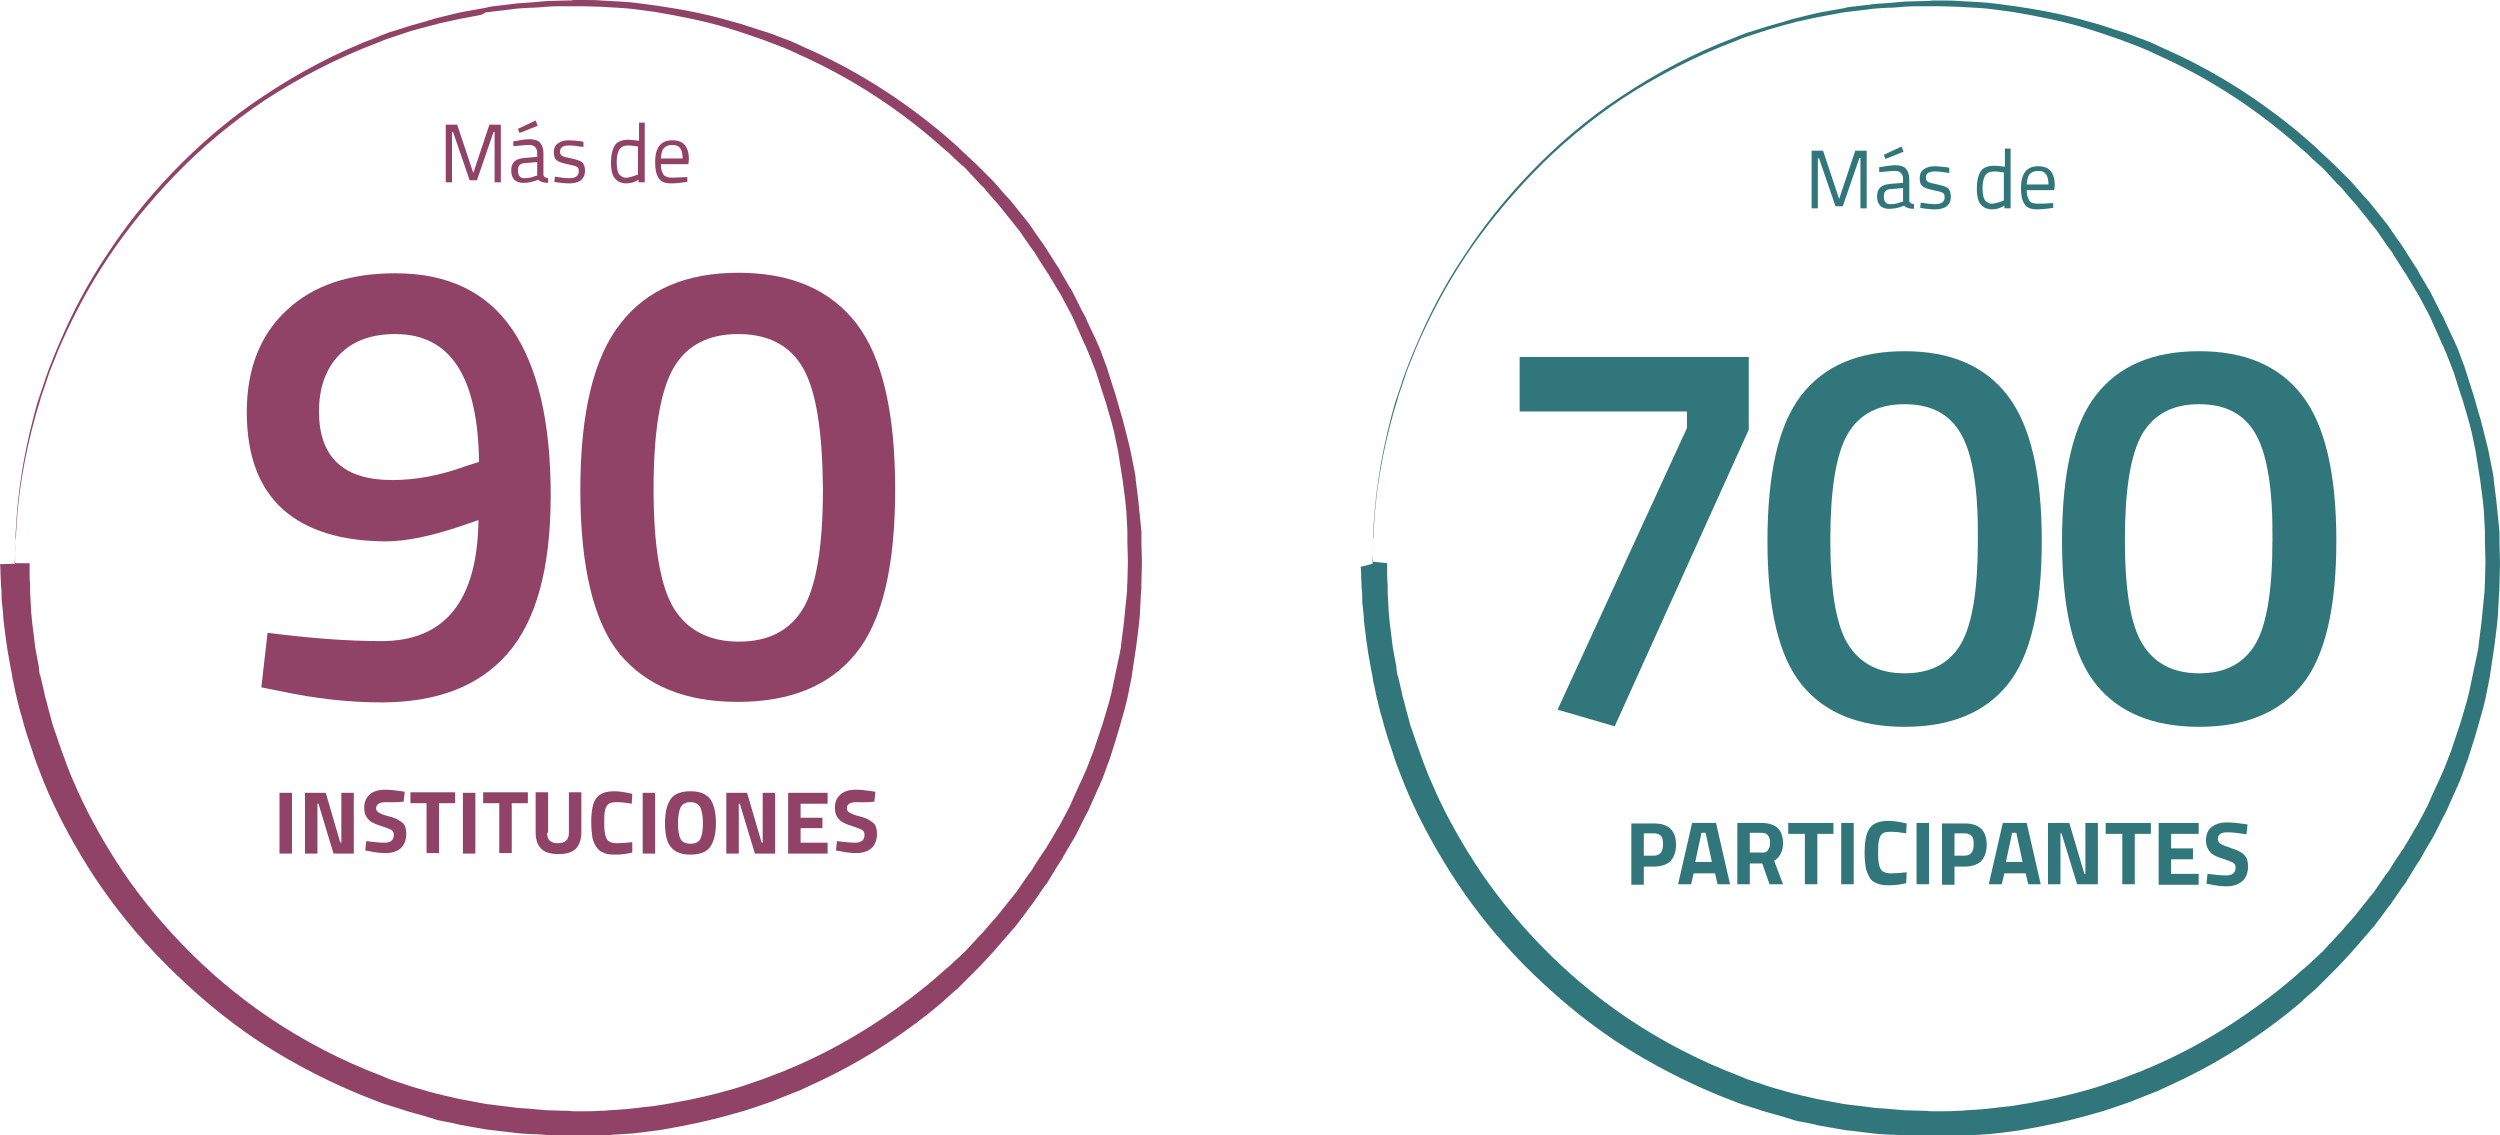 <?xml version="1.0" encoding="utf-8"?>
<!-- Generator: Adobe Illustrator 27.8.1, SVG Export Plug-In . SVG Version: 6.00 Build 0)  -->
<svg version="1.1" id="Layer_1" xmlns="http://www.w3.org/2000/svg" xmlns:xlink="http://www.w3.org/1999/xlink" x="0px" y="0px"
	 viewBox="0 0 481.2 218.5" style="enable-background:new 0 0 481.2 218.5;" xml:space="preserve">
<style type="text/css">
	.st0{fill:#904366;}
	.st1{fill:#30767A;}
</style>
<g>
	<g>
		<g>
			<path class="st0" d="M53.8,164.3v-11.7h2.4v11.7H53.8z"/>
			<path class="st0" d="M58.7,164.3v-11.7h4l2.8,9.6h0.2v-9.6h2.4v11.7h-3.9l-2.9-9.6h-0.2v9.6H58.7z"/>
			<path class="st0" d="M74.3,154.4c-1.3,0-1.9,0.4-1.9,1.2c0,0.4,0.2,0.6,0.5,0.8c0.3,0.2,1,0.5,2.2,0.8s1.9,0.8,2.4,1.2
				s0.7,1.2,0.7,2.1c0,1.2-0.4,2.2-1.1,2.8c-0.7,0.6-1.7,0.9-2.9,0.9c-0.9,0-2-0.1-3.3-0.4l-0.6-0.1l0.2-1.8
				c1.5,0.2,2.7,0.3,3.5,0.3c1.2,0,1.8-0.5,1.8-1.5c0-0.4-0.1-0.7-0.4-0.9c-0.3-0.2-0.8-0.4-1.7-0.7c-1.3-0.4-2.3-0.8-2.8-1.4
				c-0.5-0.5-0.8-1.2-0.8-2.2c0-1.2,0.4-2,1.1-2.6c0.7-0.6,1.7-0.9,2.9-0.9c0.8,0,1.9,0.1,3.2,0.3l0.6,0.1l-0.2,1.9
				C76.1,154.5,74.9,154.4,74.3,154.4z"/>
			<path class="st0" d="M79,154.6v-2.1h8.6v2.1h-3.1v9.6h-2.4v-9.6H79z"/>
			<path class="st0" d="M89.1,164.3v-11.7h2.4v11.7H89.1z"/>
			<path class="st0" d="M93,154.6v-2.1h8.6v2.1h-3.1v9.6h-2.4v-9.6H93z"/>
			<path class="st0" d="M105.3,160.3c0,1.4,0.7,2,2.1,2s2.1-0.7,2.1-2v-7.8h2.4v7.7c0,1.4-0.4,2.5-1.1,3.2c-0.7,0.7-1.9,1-3.3,1
				s-2.6-0.3-3.3-1c-0.7-0.7-1.1-1.7-1.1-3.2v-7.7h2.4V160.3z"/>
			<path class="st0" d="M121.7,164.1c-1.2,0.3-2.3,0.4-3.3,0.4s-1.8-0.1-2.3-0.4c-0.6-0.2-1-0.6-1.4-1.2c-0.3-0.5-0.6-1.1-0.7-1.9
				c-0.1-0.7-0.2-1.6-0.2-2.7c0-2.3,0.3-3.8,1-4.7s1.8-1.3,3.5-1.3c1,0,2.1,0.2,3.4,0.5l-0.1,1.9c-1.1-0.2-2.1-0.3-2.8-0.3
				c-0.8,0-1.3,0.1-1.6,0.3s-0.6,0.6-0.7,1.1c-0.2,0.6-0.2,1.5-0.2,2.9s0.2,2.3,0.5,2.8c0.3,0.5,0.9,0.8,1.9,0.8c0.9,0,2-0.1,3-0.2
				L121.7,164.1z"/>
			<path class="st0" d="M123.7,164.3v-11.7h2.4v11.7H123.7z"/>
			<path class="st0" d="M136.7,163c-0.7,1-2,1.5-3.8,1.5c-1.8,0-3-0.5-3.8-1.5s-1.1-2.5-1.1-4.6c0-2.1,0.4-3.6,1.1-4.6
				c0.7-1,2-1.5,3.8-1.5c1.8,0,3,0.5,3.8,1.5c0.7,1,1.1,2.5,1.1,4.6C137.8,160.5,137.4,162,136.7,163z M131,161.5
				c0.3,0.6,1,0.9,1.9,0.9s1.6-0.3,1.9-0.9c0.3-0.6,0.5-1.6,0.5-3c0-1.4-0.2-2.4-0.5-3.1c-0.3-0.6-1-1-1.9-1c-0.9,0-1.5,0.3-1.9,1
				c-0.3,0.6-0.5,1.7-0.5,3.1C130.5,159.9,130.7,160.9,131,161.5z"/>
			<path class="st0" d="M139.8,164.3v-11.7h4l2.8,9.6h0.2v-9.6h2.4v11.7h-3.9l-2.9-9.6h-0.2v9.6H139.8z"/>
			<path class="st0" d="M151.7,164.3v-11.7h7.6v2.1h-5.2v2.7h4.2v2h-4.2v2.8h5.2v2.1H151.7z"/>
			<path class="st0" d="M164.9,154.4c-1.3,0-1.9,0.4-1.9,1.2c0,0.4,0.2,0.6,0.5,0.8c0.3,0.2,1,0.5,2.2,0.8s1.9,0.8,2.4,1.2
				s0.7,1.2,0.7,2.1c0,1.2-0.4,2.2-1.1,2.8c-0.7,0.6-1.7,0.9-2.9,0.9c-0.9,0-2-0.1-3.3-0.4l-0.6-0.1l0.2-1.8
				c1.5,0.2,2.7,0.3,3.5,0.3c1.2,0,1.8-0.5,1.8-1.5c0-0.4-0.1-0.7-0.4-0.9c-0.3-0.2-0.8-0.4-1.7-0.7c-1.3-0.4-2.3-0.8-2.8-1.4
				c-0.5-0.5-0.8-1.2-0.8-2.2c0-1.2,0.4-2,1.1-2.6c0.7-0.6,1.7-0.9,2.9-0.9c0.8,0,1.9,0.1,3.2,0.3l0.6,0.1l-0.2,1.9
				C166.7,154.5,165.5,154.4,164.9,154.4z"/>
		</g>
	</g>
	<g>
		<g>
			<path class="st0" d="M73.4,123.4c12.3,0,18.5-7.8,18.7-23.3l-2.9,1c-6.1,2.1-11.1,3.1-14.8,3.1c-8.7,0-15.4-2.1-20-6.2
				c-4.6-4.2-6.9-10.4-6.9-18.7c0-8.3,2.6-14.9,7.7-19.6c5.1-4.8,12.1-7.1,20.9-7.1c10.1,0,17.6,3.6,22.5,10.8
				c4.9,7.2,7.4,17.8,7.4,31.9c0,14.1-2.8,24.2-8.3,30.5c-5.5,6.3-13.6,9.4-24.3,9.4c-6.1,0-12.6-0.7-19.6-2.2l-3.5-0.7l1.2-10.5
				C59.3,122.8,66.6,123.4,73.4,123.4z M75.5,92.4c4.6,0,9.3-0.9,14.2-2.7l2.5-0.8C92,72.5,86.7,64.3,76.1,64.3
				c-4.6,0-8.2,1.3-10.8,4c-2.6,2.7-3.9,6.3-3.9,10.9C61.4,88,66.1,92.4,75.5,92.4z"/>
			<path class="st0" d="M119.4,62.3c5-6.5,12.6-9.8,22.7-9.8c10.1,0,17.6,3.2,22.7,9.7c5,6.5,7.5,17.1,7.5,32s-2.5,25.4-7.6,31.6
				c-5,6.2-12.6,9.3-22.7,9.3c-10.1,0-17.6-3.1-22.7-9.2c-5-6.1-7.6-16.7-7.6-31.6S114.3,68.8,119.4,62.3z M154.6,70.9
				c-2.5-4.4-6.7-6.6-12.5-6.6c-5.8,0-10,2.2-12.5,6.6c-2.5,4.4-3.8,12.1-3.8,23.2c0,11.1,1.3,18.7,3.9,23c2.6,4.2,6.8,6.4,12.5,6.4
				c5.7,0,9.8-2.1,12.4-6.4c2.5-4.2,3.8-11.9,3.8-23C158.3,83,157.1,75.3,154.6,70.9z"/>
		</g>
		<g>
			<g>
				<path class="st0" d="M5.7,108.4c0,0,0,0.7,0,1.9c0,0.6,0,1.4,0.1,2.4c0,0.5,0,1,0,1.5c0,0.5,0.1,1.1,0.1,1.7
					c0,0.6,0.1,1.2,0.1,1.9c0.1,0.7,0.1,1.4,0.2,2.1c0.2,1.5,0.4,3.1,0.6,4.8c0.2,0.9,0.3,1.8,0.5,2.7c0.1,0.5,0.2,0.9,0.2,1.4
					c0,0.2,0.1,0.5,0.1,0.7c0,0.2,0.1,0.5,0.2,0.7c0.2,1,0.5,2,0.7,3c0.1,0.5,0.2,1.1,0.4,1.6c0.1,0.5,0.3,1.1,0.4,1.6
					c0.3,1.1,0.6,2.2,0.9,3.3c0.4,1.1,0.8,2.3,1.2,3.5c0.4,1.2,0.9,2.4,1.3,3.6c0.5,1.2,0.9,2.5,1.5,3.7c2.1,5,4.9,10.2,8.3,15.5
					c3.4,5.3,7.6,10.6,12.5,15.7c4.9,5.1,10.6,10,17,14.3c6.4,4.3,13.6,8.1,21.5,11.1l0.7,0.3c0.2,0.1,0.5,0.2,0.7,0.3
					c0.5,0.2,1,0.3,1.5,0.5c1,0.3,2,0.7,3,1c1,0.3,2,0.6,3.1,0.9c0.5,0.1,1,0.3,1.5,0.4c0.5,0.1,1,0.2,1.6,0.4
					c1.1,0.2,2.1,0.5,3.2,0.7c0.5,0.1,1.1,0.2,1.6,0.3c0.5,0.1,1.1,0.2,1.6,0.3c0.5,0.1,1.1,0.2,1.6,0.3l0.8,0.1l0.8,0.1
					c1.1,0.1,2.2,0.3,3.3,0.4c1.1,0.2,2.2,0.2,3.3,0.3c1.1,0.1,2.2,0.2,3.4,0.3c1.1,0,2.3,0.1,3.4,0.1c0.6,0,1.1,0,1.7,0.1
					c0.1,0,0.1,0,0.2,0l0.2,0l0.4,0l0.9,0c1.2,0,2.3,0,3.5-0.1l0.4,0l0.4,0l0.9-0.1c0.6,0,1.1-0.1,1.7-0.1c2.3-0.1,4.6-0.5,6.9-0.7
					c4.6-0.7,9.3-1.6,13.9-2.9c2.3-0.6,4.6-1.4,6.9-2.2c1.1-0.4,2.3-0.9,3.4-1.3c0.6-0.2,1.1-0.4,1.7-0.7l1.7-0.7
					c8.9-3.9,17.4-9.2,25.2-15.6c1-0.8,1.9-1.6,2.9-2.5c0.2-0.2,0.5-0.4,0.7-0.6l0.7-0.6l1.4-1.3c0.5-0.4,0.9-0.9,1.4-1.3l1.3-1.4
					l1.3-1.4c0.4-0.5,0.9-0.9,1.3-1.4c0.8-1,1.7-1.9,2.5-2.9c0.4-0.5,0.8-1,1.2-1.5l1.2-1.5c0.4-0.5,0.8-1,1.2-1.5l1.1-1.6l1.1-1.6
					c0.4-0.5,0.8-1,1.1-1.6c0.7-1.1,1.4-2.2,2.1-3.2l0.3-0.4l0.2-0.4l0.5-0.8l1-1.7c0.3-0.6,0.7-1.1,1-1.7l0.9-1.7l0.9-1.7l0.4-0.9
					c0.1-0.3,0.3-0.6,0.4-0.9c0.5-1.2,1.1-2.4,1.6-3.5c0.1-0.3,0.3-0.6,0.4-0.9l0.4-0.9l0.7-1.8c0.2-0.6,0.5-1.2,0.7-1.8l0.6-1.8
					l0.6-1.8l0.3-0.9c0.1-0.3,0.2-0.6,0.3-0.9l1.1-3.7c0.2-0.6,0.3-1.3,0.5-1.9l0.4-1.9l0.4-1.9l0.4-1.9l0.4-1.9
					c0.1-0.6,0.3-1.3,0.3-1.9l0.5-3.9c0-0.3,0.1-0.6,0.1-1l0.1-1l0.2-2l0.2-2c0.1-0.7,0-1.3,0.1-2l0.1-3.9l-0.1-4l0-1
					c0-0.3,0-0.7,0-1l-0.1-1.9l-0.1-1.9l-0.1-1c0-0.3-0.1-0.6-0.1-1l-0.5-3.9c-0.1-0.7-0.2-1.3-0.3-1.9l-0.3-1.9l-0.3-1.9l-0.4-1.9
					l-0.4-1.9c-0.2-0.6-0.3-1.3-0.5-1.9l-1.1-3.8c-0.1-0.3-0.2-0.6-0.3-0.9l-0.3-0.9l-0.6-1.9l-0.6-1.9c-0.2-0.6-0.5-1.2-0.7-1.8
					l-0.7-1.8l-0.4-0.9c-0.1-0.3-0.2-0.6-0.4-0.9c-0.5-1.2-1.1-2.4-1.6-3.6c-0.1-0.3-0.3-0.6-0.4-0.9l-0.4-0.9l-0.9-1.7l-0.9-1.7
					c-0.3-0.6-0.6-1.1-1-1.7l-1-1.7l-0.5-0.8l-0.2-0.4l-0.3-0.4c-0.7-1.1-1.4-2.2-2.1-3.3c-0.3-0.6-0.7-1.1-1.1-1.6l-1.1-1.6
					l-1.1-1.6c-0.4-0.5-0.8-1-1.2-1.5l-1.2-1.5c-0.4-0.5-0.8-1-1.2-1.5c-0.8-1-1.7-1.9-2.5-2.9c-0.4-0.5-0.8-1-1.3-1.4l-1.3-1.4
					l-1.3-1.4c-0.4-0.5-0.9-0.9-1.4-1.3l-1.4-1.3l-0.7-0.7c-0.2-0.2-0.5-0.4-0.7-0.6c-1-0.8-1.9-1.7-2.9-2.5
					c-7.7-6.5-16.3-11.9-25.3-15.9l-1.7-0.8c-0.6-0.2-1.1-0.5-1.7-0.7c-1.1-0.4-2.3-0.9-3.4-1.3c-2.3-0.8-4.6-1.6-6.9-2.3
					c-4.6-1.4-9.3-2.3-14-3.1c-2.4-0.3-4.7-0.7-7-0.8c-0.6,0-1.2-0.1-1.8-0.1c-0.6,0-1.2-0.1-1.7-0.1c-1.2,0-2.3-0.1-3.5-0.1
					c-0.6,0-1.2,0-1.7,0c-0.6,0-1.2,0-1.7,0c-1.2,0-2.3,0-3.5,0.1c-1.1,0.1-2.3,0.2-3.4,0.2c-1.1,0.1-2.3,0.1-3.4,0.3
					c-1.1,0.1-2.2,0.3-3.4,0.4l-0.8,0.1l-0.8,0.1C93,2.8,92.4,2.9,91.9,3c-0.5,0.1-1.1,0.2-1.6,0.3c-0.5,0.1-1.1,0.2-1.6,0.3
					c-1.1,0.2-2.2,0.5-3.2,0.7c-0.5,0.1-1.1,0.2-1.6,0.4c-0.5,0.1-1.1,0.3-1.6,0.4C81.1,5.4,80.1,5.7,79,6C78,6.3,77,6.7,76,7
					c-0.5,0.2-1,0.3-1.5,0.5c-0.3,0.1-0.5,0.2-0.8,0.3l-0.7,0.3c-8,3-15.3,6.8-21.9,11.1c-6.6,4.4-12.4,9.3-17.4,14.5
					c-5,5.2-9.3,10.5-12.9,15.9c-3.6,5.4-6.4,10.7-8.7,15.8c-0.6,1.3-1.1,2.5-1.6,3.8c-0.5,1.2-1,2.4-1.4,3.7
					c-0.4,1.2-0.8,2.4-1.2,3.5c-0.3,1.2-0.7,2.3-1,3.4C4.4,88.7,3.5,96,3.2,100.9c0,0.6-0.1,1.2-0.1,1.7c0,0.5,0,1.1-0.1,1.5
					c0,0.9-0.1,1.7-0.1,2.4c0,1.3-0.1,1.9-0.1,1.9L5.7,108.4z M2.9,108.5c0,0,0-0.7,0-1.9c0-0.6,0-1.4,0.1-2.4c0-0.5,0-1,0-1.5
					c0-0.5,0.1-1.1,0.1-1.7C3.4,96,4.2,88.7,6.6,79.7c0.3-1.1,0.6-2.3,1-3.4C8,75.1,8.4,74,8.8,72.7c0.4-1.2,0.9-2.4,1.4-3.7
					c0.5-1.2,1-2.5,1.6-3.8c2.2-5.1,5-10.5,8.6-15.9c3.5-5.4,7.8-10.9,12.8-16.1c5-5.2,10.8-10.3,17.5-14.7c6.6-4.4,14-8.4,22-11.4
					l0.7-0.3c0.3-0.1,0.5-0.2,0.8-0.3c0.5-0.2,1-0.4,1.5-0.5c1-0.3,2.1-0.7,3.1-1c1.1-0.3,2.1-0.6,3.2-0.9c0.5-0.2,1.1-0.3,1.6-0.5
					c0.5-0.1,1.1-0.3,1.6-0.4c1.1-0.3,2.2-0.5,3.3-0.8c0.5-0.1,1.1-0.2,1.6-0.3c0.6-0.1,1.1-0.2,1.7-0.3c0.6-0.1,1.1-0.2,1.7-0.3
					l0.8-0.2L95,1.2c1.1-0.1,2.3-0.3,3.4-0.4c1.1-0.2,2.3-0.2,3.4-0.3c1.2-0.1,2.3-0.2,3.5-0.3c1.2,0,2.3-0.1,3.5-0.1
					c0.6,0,1.2,0,1.7-0.1c0.6,0,1.2,0,1.8,0c1.2,0,2.4,0,3.5,0.1c0.6,0,1.2,0.1,1.8,0.1c0.6,0,1.2,0.1,1.8,0.1
					c2.4,0.1,4.7,0.5,7.1,0.8c4.8,0.7,9.5,1.6,14.3,3c2.4,0.6,4.7,1.5,7.1,2.2c1.2,0.4,2.3,0.9,3.5,1.3c0.6,0.2,1.2,0.5,1.7,0.7
					c0.6,0.3,1.1,0.5,1.7,0.8c9.2,4,17.9,9.4,25.9,16c1,0.8,2,1.7,2.9,2.5c0.2,0.2,0.5,0.4,0.7,0.6l0.7,0.7l1.4,1.3
					c0.5,0.4,0.9,0.9,1.4,1.3l1.4,1.4l1.4,1.4c0.5,0.5,0.9,0.9,1.3,1.4c0.9,1,1.7,2,2.6,2.9c0.4,0.5,0.8,1,1.2,1.5l1.2,1.5
					c0.4,0.5,0.8,1,1.2,1.5l1.1,1.6l1.1,1.6c0.4,0.5,0.8,1.1,1.1,1.6c0.7,1.1,1.4,2.2,2.1,3.3l0.3,0.4l0.2,0.4l0.5,0.9l1,1.7
					c0.3,0.6,0.7,1.1,1,1.7l0.9,1.8l0.9,1.8l0.5,0.9c0.2,0.3,0.3,0.6,0.4,0.9c0.6,1.2,1.1,2.4,1.7,3.6c0.1,0.3,0.3,0.6,0.4,0.9
					l0.4,0.9l0.7,1.9c0.2,0.6,0.5,1.2,0.7,1.9l0.6,1.9l0.6,1.9l0.3,0.9c0.1,0.3,0.2,0.6,0.3,1c0.4,1.3,0.7,2.6,1.1,3.8
					c0.2,0.6,0.3,1.3,0.5,1.9l0.5,2l0.5,2l0.4,2l0.4,2c0.1,0.7,0.3,1.3,0.3,2l0.5,4c0,0.3,0.1,0.7,0.1,1l0.1,1l0.2,2l0.2,2
					c0,0.3,0,0.7,0,1l0,1l0.1,4l-0.1,4.1c0,0.7,0,1.3-0.1,2l-0.1,2l-0.1,2l-0.1,1c0,0.3-0.1,0.7-0.1,1l-0.5,4
					c-0.1,0.7-0.2,1.3-0.3,2l-0.3,2l-0.3,2l-0.4,2l-0.4,2c-0.2,0.7-0.3,1.3-0.5,2c-0.4,1.3-0.7,2.6-1.1,3.9c-0.1,0.3-0.2,0.6-0.3,1
					l-0.3,1l-0.6,1.9l-0.6,1.9c-0.2,0.6-0.5,1.2-0.7,1.9l-0.7,1.9l-0.4,0.9c-0.1,0.3-0.2,0.6-0.4,0.9c-0.5,1.2-1.1,2.4-1.6,3.6
					c-0.1,0.3-0.3,0.6-0.4,0.9l-0.5,0.9l-0.9,1.8l-0.9,1.8c-0.3,0.6-0.7,1.2-1,1.7l-1,1.7l-0.5,0.9l-0.2,0.4l-0.3,0.4
					c-0.7,1.1-1.4,2.2-2.1,3.4c-0.3,0.6-0.7,1.1-1.1,1.6l-1.1,1.6l-1.1,1.6c-0.4,0.5-0.8,1-1.2,1.6l-1.2,1.6
					c-0.4,0.5-0.8,1.1-1.2,1.5c-0.9,1-1.7,2-2.6,3c-0.4,0.5-0.9,1-1.3,1.5l-1.3,1.4l-1.3,1.4c-0.5,0.5-0.9,0.9-1.4,1.4l-1.4,1.4
					l-0.7,0.7c-0.2,0.2-0.5,0.5-0.7,0.7c-1,0.9-2,1.7-2.9,2.6c-7.9,6.7-16.7,12.2-25.9,16.3c-0.6,0.3-1.1,0.5-1.7,0.8
					c-0.6,0.2-1.2,0.5-1.8,0.7c-1.2,0.5-2.3,0.9-3.5,1.4c-2.4,0.8-4.7,1.7-7.1,2.3c-4.8,1.4-9.6,2.4-14.4,3.2
					c-2.4,0.3-4.8,0.7-7.2,0.8c-0.6,0-1.2,0.1-1.8,0.1l-0.9,0.1l-0.5,0l-0.4,0c-1.2,0-2.3,0.1-3.5,0.1l-0.9,0l-0.4,0l-0.2,0
					c-0.1,0-0.3,0-0.3,0c-0.6,0-1.2,0-1.8,0c-1.2,0-2.4-0.1-3.5-0.1c-1.2-0.1-2.3-0.2-3.5-0.2c-1.2-0.1-2.3-0.1-3.5-0.3
					c-1.2-0.1-2.3-0.3-3.4-0.4l-0.9-0.1l-0.8-0.1c-0.6-0.1-1.1-0.2-1.7-0.3c-0.6-0.1-1.1-0.2-1.7-0.3c-0.6-0.1-1.1-0.2-1.7-0.3
					c-1.1-0.3-2.2-0.5-3.3-0.7c-0.5-0.1-1.1-0.2-1.6-0.4c-0.5-0.2-1.1-0.3-1.6-0.5c-1.1-0.3-2.2-0.6-3.2-0.9c-1.1-0.3-2.1-0.7-3.2-1
					c-0.5-0.2-1-0.3-1.6-0.5c-0.3-0.1-0.5-0.2-0.8-0.3l-0.8-0.3c-8.2-3.1-15.7-7-22.5-11.4c-6.8-4.5-12.7-9.6-17.9-14.8
					C26.3,180,22,174.5,18.3,169c-3.6-5.5-6.6-11-8.9-16.2c-0.6-1.3-1.1-2.6-1.6-3.9c-0.5-1.3-1-2.5-1.4-3.8
					c-0.4-1.2-0.8-2.5-1.2-3.6c-0.4-1.2-0.7-2.4-1-3.5c-0.2-0.6-0.3-1.1-0.5-1.7c-0.1-0.6-0.3-1.1-0.4-1.7c-0.3-1.1-0.5-2.2-0.7-3.2
					c-0.1-0.3-0.1-0.5-0.2-0.8c0-0.3-0.1-0.5-0.1-0.8c-0.1-0.5-0.2-1-0.3-1.5c-0.2-1-0.3-1.9-0.5-2.8c-0.3-1.8-0.5-3.5-0.7-5.1
					c-0.1-0.8-0.2-1.5-0.2-2.2c-0.1-0.7-0.1-1.4-0.2-2c-0.1-0.6-0.1-1.2-0.1-1.8c0-0.6,0-1.1-0.1-1.5c0-0.9-0.1-1.7-0.1-2.4
					c0-1.3-0.1-1.9-0.1-1.9L2.9,108.5z"/>
			</g>
		</g>
		<g>
			<path class="st0" d="M85.8,35.1V24H88l3.1,9.3l3.1-9.3h2.2v11.1h-1.2v-9.7H95l-3.2,9.3h-1.4l-3.2-9.3H87v9.7H85.8z"/>
			<path class="st0" d="M104.6,29.5v4.1c0,0.4,0.3,0.6,0.9,0.7l0,0.9c-0.8,0-1.5-0.2-1.9-0.6c-1,0.4-1.9,0.6-2.9,0.6
				c-0.7,0-1.3-0.2-1.7-0.6c-0.4-0.4-0.6-1-0.6-1.8s0.2-1.3,0.6-1.7s1-0.6,1.9-0.7l2.5-0.2v-0.7c0-0.5-0.1-0.9-0.4-1.2
				c-0.2-0.2-0.6-0.4-1-0.4c-0.9,0-1.7,0.1-2.7,0.2l-0.5,0l0-0.9c1.2-0.2,2.2-0.4,3.1-0.4c0.9,0,1.6,0.2,2,0.6
				C104.4,28,104.6,28.6,104.6,29.5z M99.7,32.8c0,1,0.4,1.5,1.2,1.5c0.7,0,1.4-0.1,2.1-0.4l0.4-0.1v-2.6l-2.4,0.2
				c-0.5,0-0.8,0.2-1,0.4S99.7,32.3,99.7,32.8z M99.7,24.8l3.4-1.6l0.4,1l-3.5,1.4L99.7,24.8z"/>
			<path class="st0" d="M109.5,28c-1.2,0-1.7,0.4-1.7,1.2c0,0.4,0.1,0.6,0.4,0.8c0.3,0.2,0.9,0.3,1.8,0.5c0.9,0.2,1.6,0.4,2,0.7
				c0.4,0.3,0.6,0.9,0.6,1.7c0,0.8-0.3,1.4-0.8,1.8c-0.5,0.4-1.3,0.6-2.3,0.6c-0.7,0-1.4-0.1-2.3-0.2l-0.5-0.1l0.1-1
				c1.2,0.2,2.1,0.3,2.7,0.3c0.6,0,1.1-0.1,1.4-0.3c0.3-0.2,0.5-0.5,0.5-1s-0.1-0.8-0.4-0.9c-0.3-0.2-0.9-0.3-1.8-0.5
				s-1.6-0.4-2-0.7c-0.4-0.3-0.6-0.8-0.6-1.6c0-0.8,0.3-1.4,0.8-1.7c0.5-0.4,1.2-0.6,2.1-0.6c0.6,0,1.5,0.1,2.4,0.2l0.4,0.1l0,1
				C111.1,28.1,110.2,28,109.5,28z"/>
			<path class="st0" d="M124.1,23.6v11.5h-1.2v-0.5c-0.8,0.5-1.6,0.7-2.4,0.7c-0.4,0-0.8-0.1-1.1-0.2c-0.3-0.1-0.6-0.3-0.9-0.6
				c-0.6-0.6-0.9-1.6-0.9-3.2c0-1.5,0.3-2.7,0.8-3.4c0.5-0.7,1.4-1,2.6-1c0.6,0,1.3,0.1,2,0.2v-3.5H124.1z M119.9,34.1
				c0.2,0.1,0.4,0.1,0.7,0.1c0.3,0,0.6-0.1,1-0.2c0.4-0.1,0.7-0.2,0.9-0.3l0.3-0.1v-5.4c-0.7-0.1-1.3-0.2-1.9-0.2
				c-0.8,0-1.4,0.3-1.7,0.8s-0.5,1.3-0.5,2.4c0,1.2,0.2,2.1,0.6,2.5C119.5,33.8,119.7,34,119.9,34.1z"/>
			<path class="st0" d="M131.8,34.1l0.5,0l0,0.9c-1.2,0.2-2.3,0.3-3.1,0.3c-1.2,0-2-0.3-2.4-1c-0.5-0.7-0.7-1.7-0.7-3.1
				c0-2.8,1.1-4.2,3.3-4.2c1.1,0,1.9,0.3,2.4,0.9c0.5,0.6,0.8,1.5,0.8,2.8l-0.1,0.9h-5.3c0,0.9,0.2,1.5,0.5,2
				c0.3,0.4,0.9,0.6,1.7,0.6S131,34.1,131.8,34.1z M131.4,30.6c0-1-0.2-1.7-0.5-2.1c-0.3-0.4-0.8-0.6-1.5-0.6
				c-0.7,0-1.2,0.2-1.6,0.6c-0.4,0.4-0.5,1.1-0.6,2H131.4z"/>
		</g>
	</g>
	<g>
		<g>
			<g>
				<path class="st1" d="M318.4,166.8h-2v3.5H314v-11.8h4.4c2.8,0,4.2,1.4,4.2,4.1c0,1.4-0.4,2.4-1.1,3.2
					C320.8,166.4,319.8,166.8,318.4,166.8z M316.4,164.7h1.9c1.2,0,1.8-0.7,1.8-2.2c0-0.7-0.1-1.3-0.4-1.6c-0.3-0.3-0.7-0.5-1.4-0.5
					h-1.9V164.7z"/>
				<path class="st1" d="M323,170.2l2.7-11.8h4.6l2.7,11.8h-2.4l-0.5-2.1h-4.1l-0.5,2.1H323z M327.5,160.3l-1.2,5.6h3.2l-1.2-5.6
					H327.5z"/>
				<path class="st1" d="M336.8,166.2v4h-2.4v-11.8h4.6c2.8,0,4.2,1.3,4.2,3.9c0,1.5-0.6,2.7-1.7,3.4l1.7,4.5h-2.6l-1.4-4H336.8z
					 M340.3,163.6c0.3-0.3,0.4-0.8,0.4-1.4c0-0.6-0.1-1-0.4-1.4s-0.7-0.5-1.3-0.5h-2.2v3.8h2.2C339.6,164.2,340.1,164,340.3,163.6z"
					/>
				<path class="st1" d="M344.2,160.5v-2.1h8.7v2.1h-3.1v9.7h-2.4v-9.7H344.2z"/>
				<path class="st1" d="M354.4,170.2v-11.8h2.4v11.8H354.4z"/>
				<path class="st1" d="M366.9,170c-1.2,0.3-2.3,0.4-3.3,0.4c-1,0-1.8-0.1-2.4-0.4c-0.6-0.2-1.1-0.6-1.4-1.2s-0.6-1.2-0.7-1.9
					c-0.1-0.7-0.2-1.6-0.2-2.7c0-2.3,0.3-3.9,1-4.8c0.6-0.9,1.8-1.4,3.6-1.4c1,0,2.2,0.2,3.5,0.5l-0.1,1.9c-1.2-0.2-2.1-0.3-2.9-0.3
					s-1.3,0.1-1.6,0.3c-0.3,0.2-0.6,0.6-0.7,1.2c-0.2,0.6-0.2,1.5-0.2,2.9c0,1.4,0.2,2.3,0.5,2.8c0.3,0.5,1,0.8,1.9,0.8
					c1,0,2-0.1,3.1-0.2L366.9,170z"/>
				<path class="st1" d="M368.9,170.2v-11.8h2.4v11.8H368.9z"/>
				<path class="st1" d="M378.2,166.8h-2v3.5h-2.4v-11.8h4.4c2.8,0,4.2,1.4,4.2,4.1c0,1.4-0.4,2.4-1.1,3.2
					C380.6,166.4,379.6,166.8,378.2,166.8z M376.2,164.7h1.9c1.2,0,1.8-0.7,1.8-2.2c0-0.7-0.1-1.3-0.4-1.6c-0.3-0.3-0.7-0.5-1.4-0.5
					h-1.9V164.7z"/>
				<path class="st1" d="M382.8,170.2l2.7-11.8h4.6l2.7,11.8h-2.4l-0.5-2.1h-4.1l-0.5,2.1H382.8z M387.3,160.3l-1.2,5.6h3.2
					l-1.2-5.6H387.3z"/>
				<path class="st1" d="M394.2,170.2v-11.8h4.1l2.9,9.8h0.2v-9.8h2.4v11.8h-4l-3-9.8h-0.2v9.8H394.2z"/>
				<path class="st1" d="M405.3,160.5v-2.1h8.7v2.1h-3.1v9.7h-2.4v-9.7H405.3z"/>
				<path class="st1" d="M415.5,170.2v-11.8h7.7v2.1h-5.3v2.8h4.2v2.1h-4.2v2.8h5.3v2.1H415.5z"/>
				<path class="st1" d="M428.8,160.2c-1.3,0-1.9,0.4-1.9,1.3c0,0.4,0.2,0.7,0.5,0.9s1,0.5,2.2,0.9c1.2,0.4,2,0.8,2.4,1.3
					c0.5,0.5,0.7,1.2,0.7,2.2c0,1.2-0.4,2.2-1.1,2.8s-1.7,1-3,1c-0.9,0-2-0.1-3.3-0.4l-0.6-0.1l0.2-1.9c1.6,0.2,2.7,0.3,3.6,0.3
					c1.2,0,1.8-0.5,1.8-1.5c0-0.4-0.1-0.7-0.4-0.9c-0.3-0.2-0.9-0.4-1.7-0.7c-1.3-0.4-2.3-0.8-2.8-1.4s-0.8-1.3-0.8-2.2
					c0-1.2,0.4-2.1,1.1-2.6c0.7-0.6,1.7-0.9,3-0.9c0.9,0,2,0.1,3.3,0.3l0.6,0.1l-0.2,1.9C430.6,160.3,429.5,160.2,428.8,160.2z"/>
			</g>
		</g>
		<g>
			<path class="st1" d="M348.7,40.1V29h2.2l3.1,9.3l3.1-9.3h2.2v11.1h-1.2v-9.7h-0.2l-3.2,9.3h-1.4l-3.2-9.3h-0.2v9.7H348.7z"/>
			<path class="st1" d="M367.5,34.5v4.1c0,0.4,0.3,0.6,0.9,0.7l0,0.9c-0.8,0-1.5-0.2-1.9-0.6c-1,0.4-1.9,0.6-2.9,0.6
				c-0.7,0-1.3-0.2-1.7-0.6c-0.4-0.4-0.6-1-0.6-1.8s0.2-1.3,0.6-1.7s1-0.6,1.9-0.7l2.5-0.2v-0.7c0-0.5-0.1-0.9-0.4-1.2
				c-0.2-0.2-0.6-0.4-1-0.4c-0.9,0-1.7,0.1-2.7,0.2l-0.5,0l0-0.9c1.2-0.2,2.2-0.4,3.1-0.4c0.9,0,1.6,0.2,2,0.6
				C367.3,33,367.5,33.6,367.5,34.5z M362.6,37.8c0,1,0.4,1.5,1.2,1.5c0.7,0,1.4-0.1,2.1-0.4l0.4-0.1v-2.6l-2.4,0.2
				c-0.5,0-0.8,0.2-1,0.4S362.6,37.3,362.6,37.8z M362.6,29.8l3.4-1.6l0.4,1l-3.5,1.4L362.6,29.8z"/>
			<path class="st1" d="M372.4,33c-1.2,0-1.7,0.4-1.7,1.2c0,0.4,0.1,0.6,0.4,0.8c0.3,0.2,0.9,0.3,1.8,0.5c0.9,0.2,1.6,0.4,2,0.7
				c0.4,0.3,0.6,0.9,0.6,1.7c0,0.8-0.3,1.4-0.8,1.8c-0.5,0.4-1.3,0.6-2.3,0.6c-0.7,0-1.4-0.1-2.3-0.2l-0.5-0.1l0.1-1
				c1.2,0.2,2.1,0.3,2.7,0.3c0.6,0,1.1-0.1,1.4-0.3c0.3-0.2,0.5-0.5,0.5-1s-0.1-0.8-0.4-0.9c-0.3-0.2-0.9-0.3-1.8-0.5
				s-1.6-0.4-2-0.7c-0.4-0.3-0.6-0.8-0.6-1.6c0-0.8,0.3-1.4,0.8-1.7c0.5-0.4,1.2-0.6,2.1-0.6c0.6,0,1.5,0.1,2.4,0.2l0.4,0.1l0,1
				C374,33.1,373.1,33,372.4,33z"/>
			<path class="st1" d="M387,28.6v11.5h-1.2v-0.5c-0.8,0.5-1.6,0.7-2.4,0.7c-0.4,0-0.8-0.1-1.1-0.2c-0.3-0.1-0.6-0.3-0.9-0.6
				c-0.6-0.6-0.9-1.6-0.9-3.2c0-1.5,0.3-2.7,0.8-3.4c0.5-0.7,1.4-1,2.6-1c0.6,0,1.3,0.1,2,0.2v-3.5H387z M382.8,39.1
				c0.2,0.1,0.4,0.1,0.7,0.1c0.3,0,0.6-0.1,1-0.2c0.4-0.1,0.7-0.2,0.9-0.3l0.3-0.1v-5.4c-0.7-0.1-1.3-0.2-1.9-0.2
				c-0.8,0-1.4,0.3-1.7,0.8s-0.5,1.3-0.5,2.4c0,1.2,0.2,2.1,0.6,2.5C382.4,38.9,382.6,39,382.8,39.1z"/>
			<path class="st1" d="M394.7,39.1l0.5,0l0,0.9c-1.2,0.2-2.3,0.3-3.1,0.3c-1.2,0-2-0.3-2.4-1c-0.5-0.7-0.7-1.7-0.7-3.1
				c0-2.8,1.1-4.2,3.3-4.2c1.1,0,1.9,0.3,2.4,0.9c0.5,0.6,0.8,1.5,0.8,2.8l-0.1,0.9h-5.3c0,0.9,0.2,1.5,0.5,2s0.9,0.6,1.7,0.6
				S393.9,39.2,394.7,39.1z M394.3,35.6c0-1-0.2-1.7-0.5-2.1c-0.3-0.4-0.8-0.6-1.5-0.6c-0.7,0-1.2,0.2-1.6,0.6s-0.5,1.1-0.6,2H394.3
				z"/>
		</g>
		<g>
			<path class="st1" d="M292.5,79.3V68.7h44.1v14l-25.8,57.1l-11-3.2l24.9-54.2v-3.2H292.5z"/>
			<path class="st1" d="M346.7,76.1c4.4-5.7,11-8.5,19.9-8.5c8.8,0,15.4,2.8,19.8,8.5c4.4,5.7,6.6,15,6.6,28s-2.2,22.3-6.6,27.7
				c-4.4,5.4-11,8.1-19.8,8.1c-8.8,0-15.4-2.7-19.8-8.1c-4.4-5.4-6.6-14.6-6.6-27.6S342.3,81.8,346.7,76.1z M377.5,83.6
				c-2.2-3.9-5.8-5.8-10.9-5.8c-5.1,0-8.7,1.9-11,5.8c-2.2,3.9-3.3,10.6-3.3,20.3c0,9.7,1.1,16.4,3.4,20.1c2.3,3.7,5.9,5.6,10.9,5.6
				c5,0,8.6-1.9,10.8-5.6c2.2-3.7,3.3-10.4,3.3-20.1C380.8,94.2,379.7,87.5,377.5,83.6z"/>
			<path class="st1" d="M403.4,76.1c4.4-5.7,11-8.5,19.9-8.5c8.8,0,15.4,2.8,19.8,8.5c4.4,5.7,6.6,15,6.6,28s-2.2,22.3-6.6,27.7
				c-4.4,5.4-11,8.1-19.8,8.1c-8.8,0-15.4-2.7-19.8-8.1c-4.4-5.4-6.6-14.6-6.6-27.6S399,81.8,403.4,76.1z M434.2,83.6
				c-2.2-3.9-5.8-5.8-10.9-5.8c-5.1,0-8.7,1.9-11,5.8c-2.2,3.9-3.3,10.6-3.3,20.3c0,9.7,1.1,16.4,3.4,20.1c2.3,3.7,5.9,5.6,10.9,5.6
				c5,0,8.6-1.9,10.8-5.6c2.2-3.7,3.3-10.4,3.3-20.1C437.5,94.2,436.4,87.5,434.2,83.6z"/>
		</g>
		<g>
			<g>
				<path class="st1" d="M267,108.4c0,0,0,0.7,0,1.9c0,0.6,0,1.4,0.1,2.4c0,0.5,0,1,0,1.5c0,0.5,0.1,1.1,0.1,1.7
					c0,0.6,0.1,1.2,0.1,1.9c0.1,0.7,0.1,1.4,0.2,2.1c0.2,1.5,0.4,3.1,0.6,4.8c0.2,0.9,0.3,1.8,0.5,2.7c0.1,0.5,0.2,0.9,0.2,1.4
					c0,0.2,0.1,0.5,0.1,0.7c0,0.2,0.1,0.5,0.2,0.7c0.2,1,0.5,2,0.7,3c0.1,0.5,0.2,1.1,0.4,1.6c0.1,0.5,0.3,1.1,0.4,1.6
					c0.3,1.1,0.6,2.2,0.9,3.3c0.4,1.1,0.8,2.3,1.2,3.5c0.4,1.2,0.9,2.4,1.3,3.6c0.5,1.2,0.9,2.5,1.5,3.7c2.1,5,4.9,10.2,8.3,15.5
					c3.4,5.3,7.6,10.6,12.5,15.7c4.9,5.1,10.6,10,17,14.3c6.4,4.3,13.6,8.1,21.5,11.1l0.7,0.3c0.2,0.1,0.5,0.2,0.7,0.3
					c0.5,0.2,1,0.3,1.5,0.5c1,0.3,2,0.7,3,1c1,0.3,2,0.6,3.1,0.9c0.5,0.1,1,0.3,1.5,0.4c0.5,0.1,1,0.2,1.6,0.4
					c1.1,0.2,2.1,0.5,3.2,0.7c0.5,0.1,1.1,0.2,1.6,0.3c0.5,0.1,1.1,0.2,1.6,0.3c0.5,0.1,1.1,0.2,1.6,0.3l0.8,0.1l0.8,0.1
					c1.1,0.1,2.2,0.3,3.3,0.4c1.1,0.2,2.2,0.2,3.3,0.3c1.1,0.1,2.2,0.2,3.4,0.3c1.1,0,2.3,0.1,3.4,0.1c0.6,0,1.1,0,1.7,0.1
					c0.1,0,0.1,0,0.2,0l0.2,0l0.4,0l0.9,0c1.2,0,2.3,0,3.5-0.1l0.4,0l0.4,0l0.9-0.1c0.6,0,1.1-0.1,1.7-0.1c2.3-0.1,4.6-0.5,6.9-0.7
					c4.6-0.7,9.3-1.6,13.9-2.9c2.3-0.6,4.6-1.4,6.9-2.2c1.1-0.4,2.3-0.9,3.4-1.3c0.6-0.2,1.1-0.4,1.7-0.7l1.7-0.7
					c8.9-3.9,17.4-9.2,25.2-15.6c1-0.8,1.9-1.6,2.9-2.5c0.2-0.2,0.5-0.4,0.7-0.6l0.7-0.6l1.4-1.3c0.5-0.4,0.9-0.9,1.4-1.3l1.3-1.4
					l1.3-1.4c0.4-0.5,0.9-0.9,1.3-1.4c0.8-1,1.7-1.9,2.5-2.9c0.4-0.5,0.8-1,1.2-1.5l1.2-1.5c0.4-0.5,0.8-1,1.2-1.5l1.1-1.6l1.1-1.6
					c0.4-0.5,0.8-1,1.1-1.6c0.7-1.1,1.4-2.2,2.1-3.2l0.3-0.4l0.2-0.4l0.5-0.8l1-1.7c0.3-0.6,0.7-1.1,1-1.7l0.9-1.7l0.9-1.7l0.4-0.9
					c0.1-0.3,0.3-0.6,0.4-0.9c0.5-1.2,1.1-2.4,1.6-3.5c0.1-0.3,0.3-0.6,0.4-0.9l0.4-0.9l0.7-1.8c0.2-0.6,0.5-1.2,0.7-1.8l0.6-1.8
					l0.6-1.8l0.3-0.9c0.1-0.3,0.2-0.6,0.3-0.9l1.1-3.7c0.2-0.6,0.3-1.3,0.5-1.9l0.4-1.9l0.4-1.9l0.4-1.9l0.4-1.9
					c0.1-0.6,0.3-1.3,0.3-1.9l0.5-3.9c0-0.3,0.1-0.6,0.1-1l0.1-1l0.2-2l0.2-2c0.1-0.7,0-1.3,0.1-2l0.1-3.9l-0.1-4l0-1
					c0-0.3,0-0.7,0-1l-0.1-1.9l-0.1-1.9l-0.1-1c0-0.3-0.1-0.6-0.1-1l-0.5-3.9c-0.1-0.7-0.2-1.3-0.3-1.9l-0.3-1.9l-0.3-1.9l-0.4-1.9
					l-0.4-1.9c-0.2-0.6-0.3-1.3-0.5-1.9l-1.1-3.8c-0.1-0.3-0.2-0.6-0.3-0.9l-0.3-0.9l-0.6-1.9l-0.6-1.9c-0.2-0.6-0.5-1.2-0.7-1.8
					l-0.7-1.8l-0.4-0.9c-0.1-0.3-0.2-0.6-0.4-0.9c-0.5-1.2-1.1-2.4-1.6-3.6c-0.1-0.3-0.3-0.6-0.4-0.9l-0.4-0.9l-0.9-1.7l-0.9-1.7
					c-0.3-0.6-0.6-1.1-1-1.7l-1-1.7l-0.5-0.8l-0.2-0.4l-0.3-0.4c-0.7-1.1-1.4-2.2-2.1-3.3c-0.3-0.6-0.7-1.1-1.1-1.6l-1.1-1.6
					l-1.1-1.6c-0.4-0.5-0.8-1-1.2-1.5l-1.2-1.5c-0.4-0.5-0.8-1-1.2-1.5c-0.8-1-1.7-1.9-2.5-2.9c-0.4-0.5-0.8-1-1.3-1.4l-1.3-1.4
					l-1.3-1.4c-0.4-0.5-0.9-0.9-1.4-1.3l-1.4-1.3l-0.7-0.7c-0.2-0.2-0.5-0.4-0.7-0.6c-1-0.8-1.9-1.7-2.9-2.5
					c-7.7-6.5-16.3-11.9-25.3-15.9l-1.7-0.8c-0.6-0.2-1.1-0.5-1.7-0.7c-1.1-0.4-2.3-0.9-3.4-1.3c-2.3-0.8-4.6-1.6-6.9-2.3
					c-4.6-1.4-9.3-2.3-14-3.1c-2.4-0.3-4.7-0.7-7-0.8c-0.6,0-1.2-0.1-1.8-0.1c-0.6,0-1.2-0.1-1.7-0.1c-1.2,0-2.3-0.1-3.5-0.1
					c-0.6,0-1.2,0-1.7,0c-0.6,0-1.2,0-1.7,0c-1.2,0-2.3,0-3.5,0.1c-1.1,0.1-2.3,0.2-3.4,0.2c-1.1,0.1-2.3,0.1-3.4,0.3
					c-1.1,0.1-2.2,0.3-3.4,0.4l-0.8,0.1l-0.8,0.1c-0.6,0.1-1.1,0.2-1.6,0.3c-0.5,0.1-1.1,0.2-1.6,0.3c-0.5,0.1-1.1,0.2-1.6,0.3
					c-1.1,0.2-2.2,0.5-3.2,0.7c-0.5,0.1-1.1,0.2-1.6,0.4c-0.5,0.1-1.1,0.3-1.6,0.4c-1.1,0.3-2.1,0.6-3.1,0.9c-1,0.3-2.1,0.7-3.1,1
					c-0.5,0.2-1,0.3-1.5,0.5c-0.3,0.1-0.5,0.2-0.8,0.3l-0.7,0.3c-8,3-15.3,6.8-21.9,11.1c-6.6,4.4-12.4,9.3-17.4,14.5
					c-5,5.2-9.3,10.5-12.9,15.9c-3.6,5.4-6.4,10.7-8.7,15.8c-0.6,1.3-1.1,2.5-1.6,3.8c-0.5,1.2-1,2.4-1.4,3.7
					c-0.4,1.2-0.8,2.4-1.2,3.5c-0.3,1.2-0.7,2.3-1,3.4c-2.5,8.9-3.4,16.2-3.7,21.1c0,0.6-0.1,1.2-0.1,1.7c0,0.5,0,1.1-0.1,1.5
					c0,0.9-0.1,1.7-0.1,2.4c0,1.3-0.1,1.9-0.1,1.9L267,108.4z M264.2,108.5c0,0,0-0.7,0-1.9c0-0.6,0-1.4,0.1-2.4c0-0.5,0-1,0-1.5
					c0-0.5,0.1-1.1,0.1-1.7c0.3-4.9,1.1-12.2,3.5-21.2c0.3-1.1,0.6-2.3,1-3.4c0.4-1.2,0.8-2.3,1.2-3.6c0.4-1.2,0.9-2.4,1.4-3.7
					c0.5-1.2,1-2.5,1.6-3.8c2.2-5.1,5-10.5,8.6-15.9c3.5-5.4,7.8-10.9,12.8-16.1c5-5.2,10.8-10.3,17.5-14.7c6.6-4.4,14-8.4,22-11.4
					l0.7-0.3c0.3-0.1,0.5-0.2,0.8-0.3c0.5-0.2,1-0.4,1.5-0.5c1-0.3,2.1-0.7,3.1-1c1.1-0.3,2.1-0.6,3.2-0.9c0.5-0.2,1.1-0.3,1.6-0.5
					c0.5-0.1,1.1-0.3,1.6-0.4c1.1-0.3,2.2-0.5,3.3-0.8c0.5-0.1,1.1-0.2,1.6-0.3c0.6-0.1,1.1-0.2,1.7-0.3c0.6-0.1,1.1-0.2,1.7-0.3
					l0.8-0.2l0.8-0.1c1.1-0.1,2.3-0.3,3.4-0.4c1.1-0.2,2.3-0.2,3.4-0.3c1.2-0.1,2.3-0.2,3.5-0.3c1.2,0,2.3-0.1,3.5-0.1
					c0.6,0,1.2,0,1.7-0.1c0.6,0,1.2,0,1.8,0c1.2,0,2.4,0,3.5,0.1c0.6,0,1.2,0.1,1.8,0.1c0.6,0,1.2,0.1,1.8,0.1
					c2.4,0.1,4.7,0.5,7.1,0.8c4.8,0.7,9.5,1.6,14.3,3c2.4,0.6,4.7,1.5,7.1,2.2c1.2,0.4,2.3,0.9,3.5,1.3c0.6,0.2,1.2,0.5,1.7,0.7
					c0.6,0.3,1.1,0.5,1.7,0.8c9.2,4,17.9,9.4,25.9,16c1,0.8,2,1.7,2.9,2.5c0.2,0.2,0.5,0.4,0.7,0.6l0.7,0.7l1.4,1.3
					c0.5,0.4,0.9,0.9,1.4,1.3l1.4,1.4l1.4,1.4c0.5,0.5,0.9,0.9,1.3,1.4c0.9,1,1.7,2,2.6,2.9c0.4,0.5,0.8,1,1.2,1.5l1.2,1.5
					c0.4,0.5,0.8,1,1.2,1.5l1.1,1.6l1.1,1.6c0.4,0.5,0.8,1.1,1.1,1.6c0.7,1.1,1.4,2.2,2.1,3.3l0.3,0.4l0.2,0.4l0.5,0.9l1,1.7
					c0.3,0.6,0.7,1.1,1,1.7l0.9,1.8l0.9,1.8l0.5,0.9c0.2,0.3,0.3,0.6,0.4,0.9c0.6,1.2,1.1,2.4,1.7,3.6c0.1,0.3,0.3,0.6,0.4,0.9
					l0.4,0.9l0.7,1.9c0.2,0.6,0.5,1.2,0.7,1.9l0.6,1.9l0.6,1.9l0.3,0.9c0.1,0.3,0.2,0.6,0.3,1c0.4,1.3,0.7,2.6,1.1,3.8
					c0.2,0.6,0.3,1.3,0.5,1.9l0.5,2l0.5,2l0.4,2l0.4,2c0.1,0.7,0.3,1.3,0.3,2l0.5,4c0,0.3,0.1,0.7,0.1,1l0.1,1l0.2,2l0.2,2
					c0,0.3,0,0.7,0,1l0,1l0.1,4l-0.1,4.1c0,0.7,0,1.3-0.1,2l-0.1,2l-0.1,2l-0.1,1c0,0.3-0.1,0.7-0.1,1l-0.5,4
					c-0.1,0.7-0.2,1.3-0.3,2l-0.3,2l-0.3,2l-0.4,2l-0.4,2c-0.2,0.7-0.3,1.3-0.5,2c-0.4,1.3-0.7,2.6-1.1,3.9c-0.1,0.3-0.2,0.6-0.3,1
					l-0.3,1l-0.6,1.9l-0.6,1.9c-0.2,0.6-0.5,1.2-0.7,1.9l-0.7,1.9l-0.4,0.9c-0.1,0.3-0.2,0.6-0.4,0.9c-0.5,1.2-1.1,2.4-1.6,3.6
					c-0.1,0.3-0.3,0.6-0.4,0.9l-0.5,0.9l-0.9,1.8l-0.9,1.8c-0.3,0.6-0.7,1.2-1,1.7l-1,1.7l-0.5,0.9l-0.2,0.4l-0.3,0.4
					c-0.7,1.1-1.4,2.2-2.1,3.4c-0.3,0.6-0.7,1.1-1.1,1.6l-1.1,1.6l-1.1,1.6c-0.4,0.5-0.8,1-1.2,1.6l-1.2,1.6
					c-0.4,0.5-0.8,1.1-1.2,1.5c-0.9,1-1.7,2-2.6,3c-0.4,0.5-0.9,1-1.3,1.5l-1.3,1.4l-1.3,1.4c-0.5,0.5-0.9,0.9-1.4,1.4l-1.4,1.4
					l-0.7,0.7c-0.2,0.2-0.5,0.5-0.7,0.7c-1,0.9-2,1.7-2.9,2.6c-7.9,6.7-16.7,12.2-25.9,16.3c-0.6,0.3-1.1,0.5-1.7,0.8
					c-0.6,0.2-1.2,0.5-1.8,0.7c-1.2,0.5-2.3,0.9-3.5,1.4c-2.4,0.8-4.7,1.7-7.1,2.3c-4.8,1.4-9.6,2.4-14.4,3.2
					c-2.4,0.3-4.8,0.7-7.2,0.8c-0.6,0-1.2,0.1-1.8,0.1l-0.9,0.1l-0.5,0l-0.4,0c-1.2,0-2.3,0.1-3.5,0.1l-0.9,0l-0.4,0l-0.2,0
					c-0.1,0-0.3,0-0.3,0c-0.6,0-1.2,0-1.8,0c-1.2,0-2.4-0.1-3.5-0.1c-1.2-0.1-2.3-0.2-3.5-0.2c-1.2-0.1-2.3-0.1-3.5-0.3
					c-1.2-0.1-2.3-0.3-3.4-0.4l-0.9-0.1l-0.8-0.1c-0.6-0.1-1.1-0.2-1.7-0.3c-0.6-0.1-1.1-0.2-1.7-0.3c-0.6-0.1-1.1-0.2-1.7-0.3
					c-1.1-0.3-2.2-0.5-3.3-0.7c-0.5-0.1-1.1-0.2-1.6-0.4c-0.5-0.2-1.1-0.3-1.6-0.5c-1.1-0.3-2.2-0.6-3.2-0.9c-1.1-0.3-2.1-0.7-3.2-1
					c-0.5-0.2-1-0.3-1.6-0.5c-0.3-0.1-0.5-0.2-0.8-0.3l-0.8-0.3c-8.2-3.1-15.7-7-22.5-11.4c-6.8-4.5-12.7-9.6-17.9-14.8
					c-5.2-5.3-9.6-10.8-13.2-16.3c-3.6-5.5-6.6-11-8.9-16.2c-0.6-1.3-1.1-2.6-1.6-3.9c-0.5-1.3-1-2.5-1.4-3.8
					c-0.4-1.2-0.8-2.5-1.2-3.6c-0.4-1.2-0.7-2.4-1-3.5c-0.2-0.6-0.3-1.1-0.5-1.7c-0.1-0.6-0.3-1.1-0.4-1.7c-0.3-1.1-0.5-2.2-0.7-3.2
					c-0.1-0.3-0.1-0.5-0.2-0.8c0-0.3-0.1-0.5-0.1-0.8c-0.1-0.5-0.2-1-0.3-1.5c-0.2-1-0.3-1.9-0.5-2.8c-0.3-1.8-0.5-3.5-0.7-5.1
					c-0.1-0.8-0.2-1.5-0.2-2.2c-0.1-0.7-0.1-1.4-0.2-2c-0.1-0.6-0.1-1.2-0.1-1.8c0-0.6,0-1.1-0.1-1.5c0-0.9-0.1-1.7-0.1-2.4
					c0-1.3-0.1-1.9-0.1-1.9L264.2,108.5z"/>
			</g>
		</g>
	</g>
</g>
</svg>
